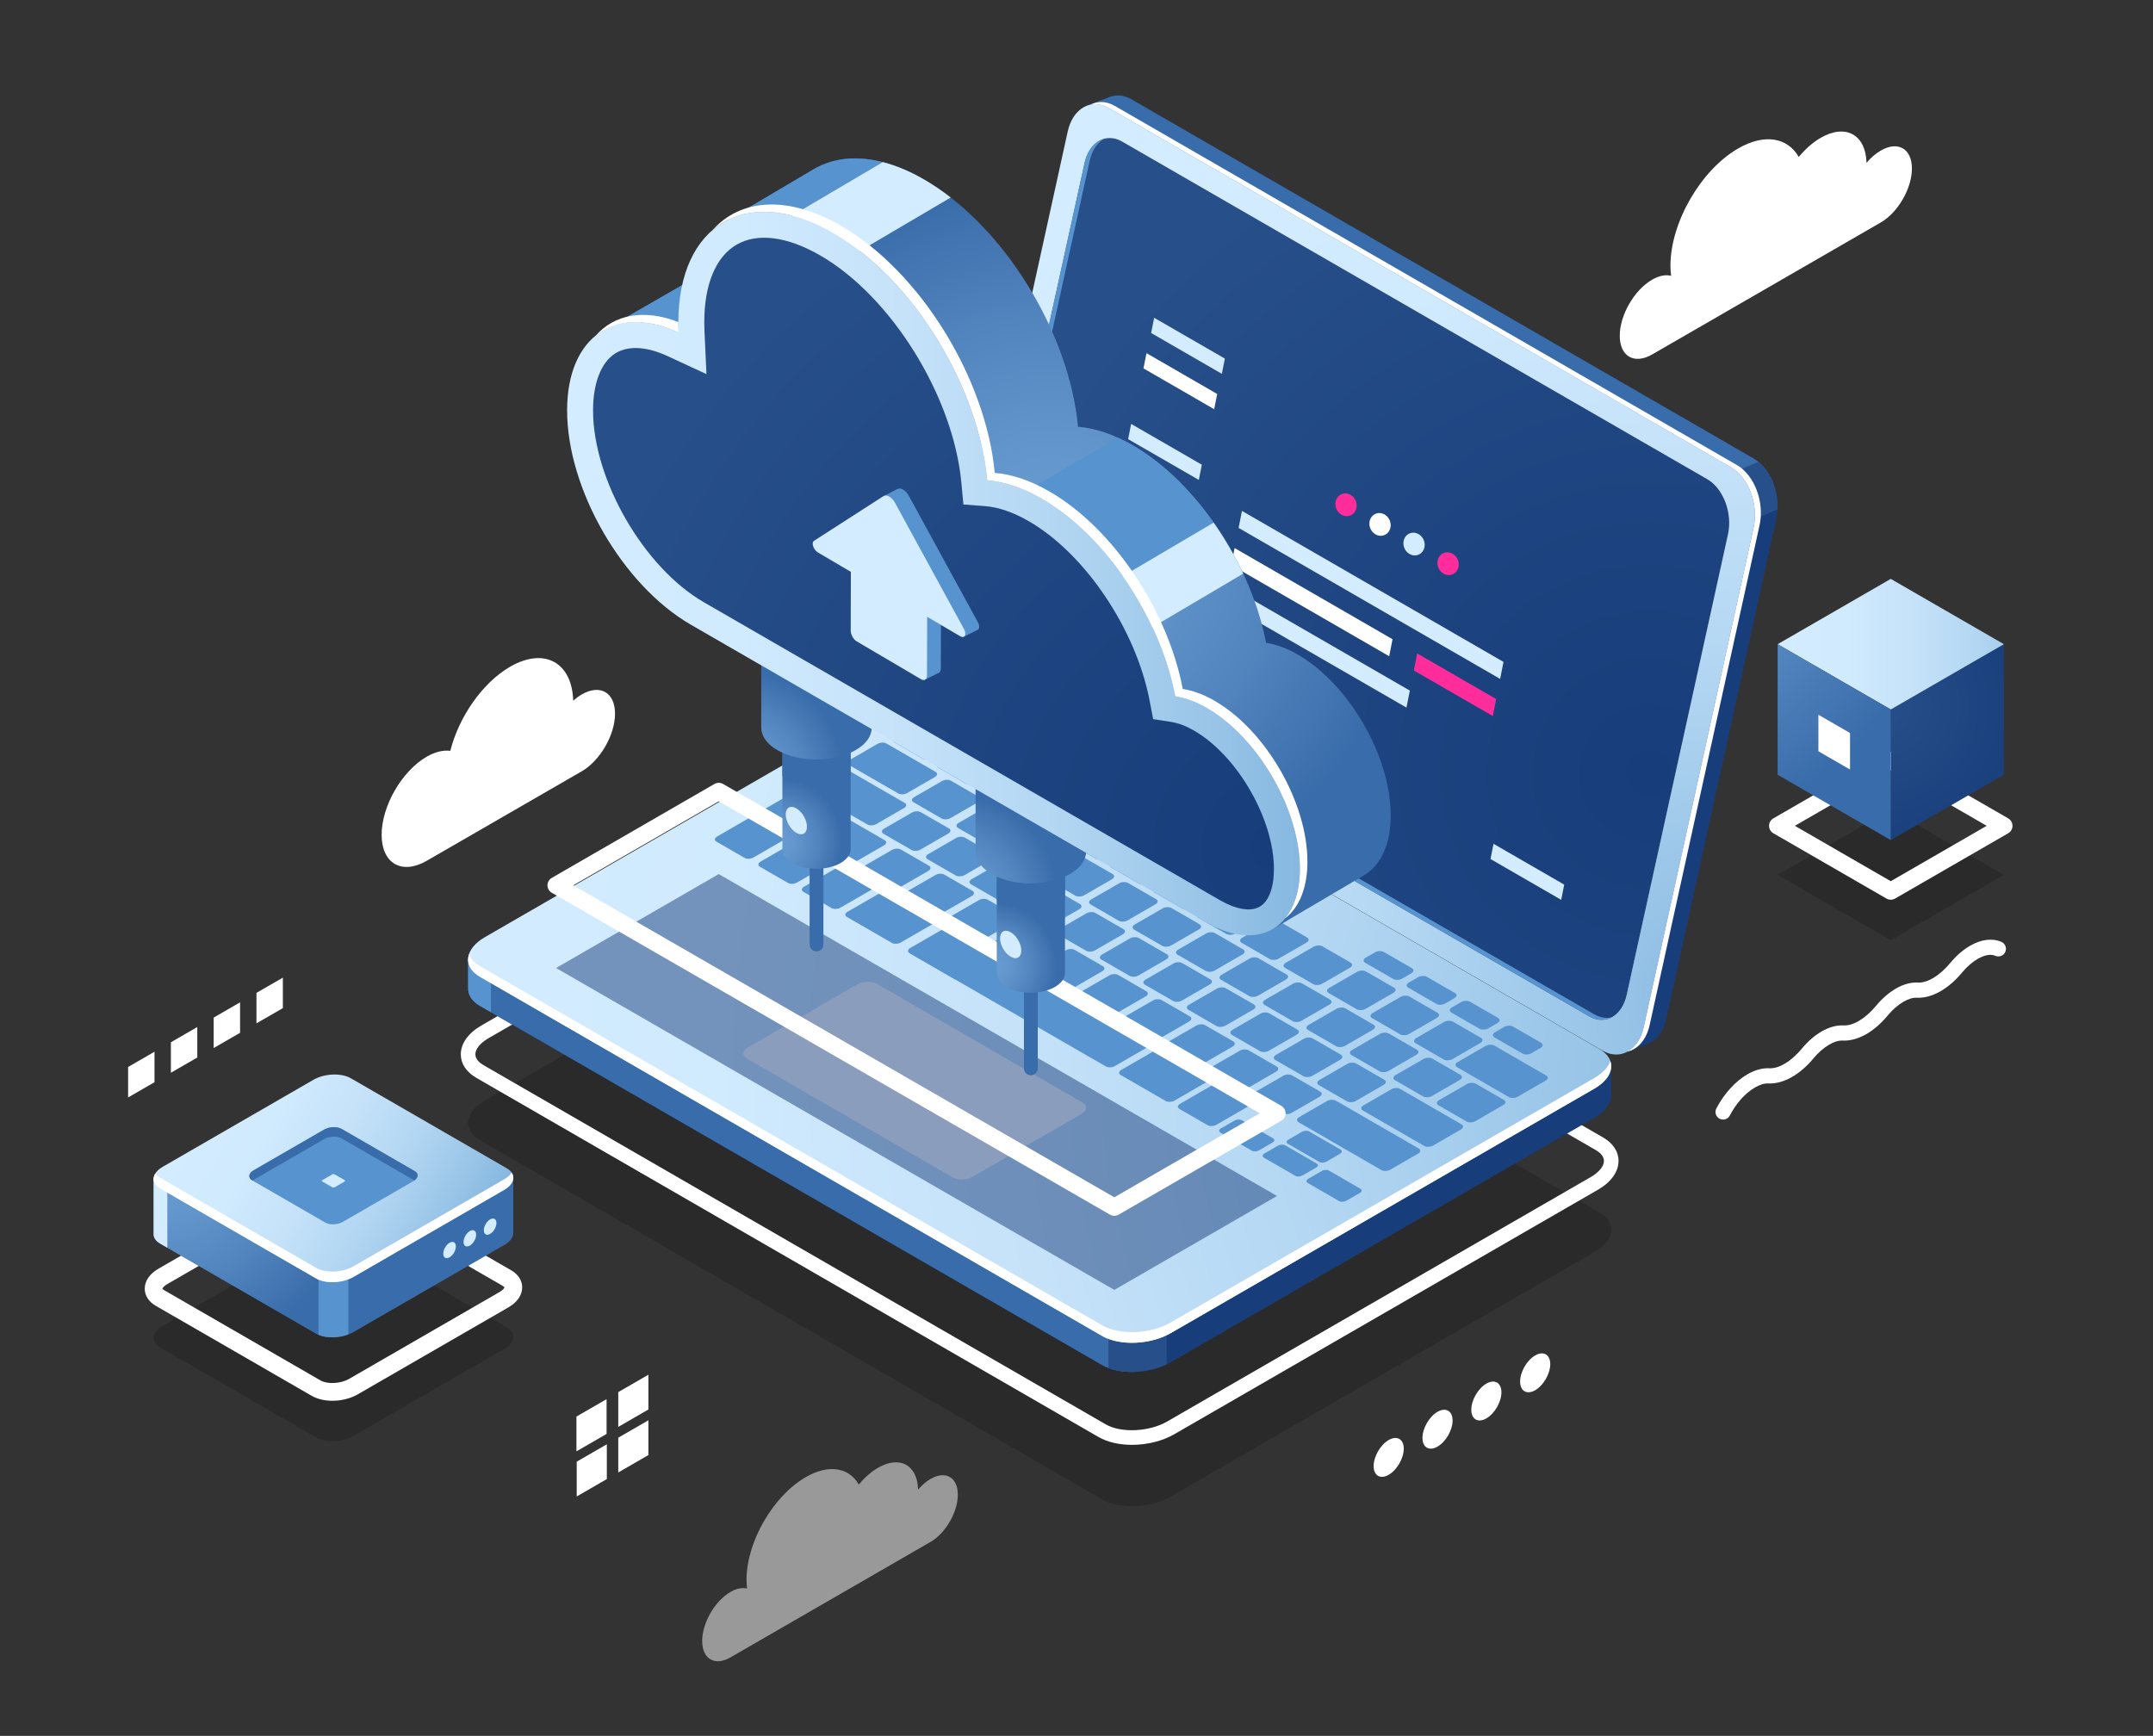 <?xml version="1.0" encoding="utf-8"?>
<!-- Generator: Adobe Illustrator 15.0.0, SVG Export Plug-In . SVG Version: 6.00 Build 0)  -->
<!DOCTYPE svg PUBLIC "-//W3C//DTD SVG 1.1//EN" "http://www.w3.org/Graphics/SVG/1.1/DTD/svg11.dtd">
<svg version="1.1" id="Ñëîé_1" xmlns="http://www.w3.org/2000/svg" xmlns:xlink="http://www.w3.org/1999/xlink" x="0px" y="0px"
	 width="429.956px" height="346.696px" viewBox="0 0 429.956 346.696" enable-background="new 0 0 429.956 346.696"
	 xml:space="preserve">
<rect x="0" y="0" width="429.956" height="346.696" fill="#333333" stroke="none"/>
<g>
	<path fill="#FFFFFF" d="M280.332,289.337c0,1.918-1.346,4.251-3.008,5.21c-1.661,0.959-3.008,0.182-3.008-1.736
		c0-1.919,1.347-4.252,3.008-5.211C278.986,286.641,280.332,287.418,280.332,289.337z"/>
	<path fill="#FFFFFF" d="M290.084,283.707c0,1.918-1.348,4.251-3.009,5.21s-3.009,0.182-3.009-1.736
		c0-1.919,1.348-4.252,3.009-5.211S290.084,281.788,290.084,283.707z"/>
	<path fill="#FFFFFF" d="M299.835,278.077c0,1.918-1.347,4.251-3.009,5.21c-1.661,0.96-3.008,0.182-3.008-1.736
		c0-1.919,1.347-4.251,3.008-5.211C298.488,275.381,299.835,276.158,299.835,278.077z"/>
	<path fill="#FFFFFF" d="M309.586,272.447c0,1.918-1.347,4.251-3.008,5.21c-1.662,0.959-3.009,0.182-3.009-1.736
		c0-1.919,1.347-4.252,3.009-5.211C308.239,269.751,309.586,270.528,309.586,272.447z"/>
</g>
<g>
	<polygon fill="#FFFFFF" points="30.855,216.14 25.583,219.183 25.583,213.096 30.855,210.053 	"/>
	<polygon fill="#FFFFFF" points="39.399,211.206 34.127,214.25 34.127,208.163 39.399,205.119 	"/>
	<polygon fill="#FFFFFF" points="47.943,206.273 42.671,209.317 42.671,203.23 47.943,200.187 	"/>
	<polygon fill="#FFFFFF" points="56.487,201.341 51.215,204.385 51.215,198.298 56.487,195.254 	"/>
</g>
<g>
	<polygon fill="#FFFFFF" points="121.134,286.388 115.117,289.861 115.117,282.914 121.134,279.44 	"/>
	<polygon fill="#FFFFFF" points="129.484,281.507 123.468,284.98 123.468,278.033 129.484,274.56 	"/>
	<polygon fill="#FFFFFF" points="121.186,295.401 115.169,298.875 115.169,291.928 121.186,288.454 	"/>
	<polygon fill="#FFFFFF" points="129.484,290.609 123.468,294.083 123.468,287.136 129.484,283.662 	"/>
</g>
<path opacity="0.5" fill="#FFFFFF" d="M185.835,295.377c-0.9,0.52-1.747,1.266-2.495,2.145c-0.117-4.92-3.647-6.886-7.994-4.376
	c-1.394,0.805-2.702,1.973-3.843,3.354c-1.936-3.383-5.945-4.168-10.592-1.486c-6.534,3.772-11.831,12.947-11.831,20.492
	c0,0.622,0.049,1.203,0.119,1.764c-0.932-0.242-2.074-0.047-3.313,0.668c-3.127,1.805-5.661,6.195-5.661,9.805
	s2.534,5.073,5.661,3.268l39.948-23.064c3.006-1.734,5.442-5.955,5.442-9.426S188.841,293.642,185.835,295.377z"/>
<g>
	<g>
		<polygon opacity="0.2" fill="#070707" points="377.589,187.77 354.998,174.727 377.588,161.685 400.179,174.728 		"/>
		<path fill="#FFFFFF" d="M377.589,179.693c-0.297,0-0.593-0.077-0.858-0.23L354.14,166.42c-0.532-0.307-0.859-0.874-0.859-1.487
			s0.328-1.181,0.859-1.487l22.59-13.042c0.531-0.307,1.186-0.307,1.717,0l22.591,13.042c0.531,0.307,0.859,0.874,0.859,1.487
			s-0.327,1.181-0.859,1.487l-22.59,13.043C378.182,179.616,377.886,179.693,377.589,179.693z M358.433,164.933l19.156,11.06
			l19.155-11.06l-19.156-11.059L358.433,164.933z"/>
		<radialGradient id="SVGID_1_" cx="375.451" cy="140.875" r="33.669" gradientUnits="userSpaceOnUse">
			<stop  offset="0" style="stop-color:#274F89"/>
			<stop  offset="1" style="stop-color:#173D7A"/>
		</radialGradient>
		<polygon fill="url(#SVGID_1_)" points="400.179,154.742 377.589,167.784 377.589,141.7 400.179,128.658 		"/>
		<linearGradient id="SVGID_2_" gradientUnits="userSpaceOnUse" x1="354.999" y1="128.658" x2="414.576" y2="128.658">
			<stop  offset="0" style="stop-color:#D4ECFF"/>
			<stop  offset="0.238" style="stop-color:#D0EAFE"/>
			<stop  offset="0.46" style="stop-color:#C5E2F9"/>
			<stop  offset="0.674" style="stop-color:#B2D6F2"/>
			<stop  offset="0.884" style="stop-color:#98C4E7"/>
			<stop  offset="1" style="stop-color:#86B8E0"/>
		</linearGradient>
		<polygon fill="url(#SVGID_2_)" points="377.589,141.7 354.999,128.658 377.588,115.616 400.178,128.658 		"/>
		<radialGradient id="SVGID_3_" cx="327.046" cy="106.034" r="60.86" gradientUnits="userSpaceOnUse">
			<stop  offset="0" style="stop-color:#699DD1"/>
			<stop  offset="0.266" style="stop-color:#6396CC"/>
			<stop  offset="0.641" style="stop-color:#5184BD"/>
			<stop  offset="1" style="stop-color:#396CAA"/>
		</radialGradient>
		<polygon fill="url(#SVGID_3_)" points="377.589,167.784 354.999,154.742 354.999,128.658 377.589,141.7 		"/>
	</g>
	<polygon fill="#FFFFFF" points="369.453,153.692 363.135,150.045 363.135,142.75 369.453,146.397 	"/>
</g>
<g>
	<path opacity="0.2" fill="#070707" d="M63.13,287.087l-31.165-17.993c-1.913-1.104-1.673-3.033,0.536-4.309l30.092-17.373
		c2.209-1.275,5.55-1.414,7.462-0.31l31.165,17.993c1.913,1.104,1.673,3.033-0.536,4.308l-30.092,17.374
		C68.383,288.053,65.042,288.19,63.13,287.087z"/>
	<path fill="#FFFFFF" d="M66.388,279.764c-1.522,0-2.992-0.327-4.143-0.99L31.08,260.78c-1.383-0.799-2.176-2.04-2.176-3.404
		c0-1.527,0.988-2.975,2.711-3.97l30.093-17.374c2.784-1.607,6.755-1.738,9.232-0.31l31.164,17.993
		c1.383,0.798,2.177,2.039,2.177,3.403c0,1.529-0.989,2.976-2.713,3.971l-30.092,17.374
		C69.984,279.326,68.15,279.764,66.388,279.764z M64.015,275.707c1.376,0.795,4.035,0.648,5.691-0.309l30.093-17.375
		c0.756-0.437,0.938-0.831,0.942-0.905c-0.011-0.021-0.112-0.166-0.406-0.336l-31.164-17.993c-1.375-0.794-4.034-0.649-5.693,0.31
		l-30.092,17.373c-0.756,0.437-0.938,0.831-0.941,0.905c0.01,0.022,0.111,0.168,0.406,0.338L64.015,275.707z"/>
	<path fill="#396CAA" d="M102.501,246.094L102.501,246.094v-10.753l-24.111-0.014l-8.334-4.812c-1.913-1.104-5.253-0.966-7.462,0.31
		l-7.775,4.489l-24.134-0.014v11.06c-0.054,0.747,0.362,1.468,1.282,1.999l31.165,17.993c1.913,1.104,5.253,0.965,7.462-0.31
		l30.092-17.374C101.958,247.934,102.572,246.98,102.501,246.094z"/>
	<radialGradient id="SVGID_4_" cx="32.658" cy="232.173" r="39.391" gradientUnits="userSpaceOnUse">
		<stop  offset="0" style="stop-color:#699DD1"/>
		<stop  offset="0.266" style="stop-color:#6396CC"/>
		<stop  offset="0.641" style="stop-color:#5184BD"/>
		<stop  offset="1" style="stop-color:#396CAA"/>
	</radialGradient>
	<path fill="url(#SVGID_4_)" d="M66.593,229.776c-1.399,0.033-2.853,0.387-4,1.049l-7.775,4.489l-24.134-0.014v11.06
		c-0.054,0.747,0.362,1.468,1.282,1.999l31.165,17.993c0.919,0.53,2.168,0.771,3.463,0.739V229.776z"/>
	<path fill="#D4ECFF" d="M33.415,235.303l-2.731-0.002v11.06c-0.054,0.747,0.362,1.468,1.282,1.999l1.45,0.837V235.303z"/>
	<path fill="#5793CE" d="M63.61,266.587c1.649,0.707,4.036,0.668,5.965-0.068v-12.557H63.61V266.587z"/>
	<linearGradient id="SVGID_5_" gradientUnits="userSpaceOnUse" x1="40.094" y1="219.543" x2="101.796" y2="256.329">
		<stop  offset="0" style="stop-color:#D4ECFF"/>
		<stop  offset="0.201" style="stop-color:#D0EAFE"/>
		<stop  offset="0.387" style="stop-color:#C5E2F9"/>
		<stop  offset="0.568" style="stop-color:#B2D6F2"/>
		<stop  offset="0.744" style="stop-color:#98C4E7"/>
		<stop  offset="0.842" style="stop-color:#86B8E0"/>
	</linearGradient>
	<path fill="url(#SVGID_5_)" d="M63.13,255.333L31.965,237.34c-1.913-1.104-1.673-3.033,0.536-4.308l30.092-17.374
		c2.209-1.275,5.55-1.413,7.462-0.31l31.165,17.993c1.913,1.104,1.673,3.033-0.536,4.309l-30.092,17.373
		C68.383,256.299,65.042,256.438,63.13,255.333z"/>
	<path fill="#FFFFFF" d="M100.684,235.534l-30.092,17.373c-2.208,1.275-5.549,1.414-7.462,0.31l-31.165-17.993
		c-0.426-0.246-0.74-0.534-0.955-0.847c-0.657,1.058-0.359,2.205,0.955,2.963l31.165,17.993c1.913,1.104,5.253,0.966,7.462-0.31
		l30.092-17.373c1.716-0.991,2.238-2.375,1.49-3.462C101.874,234.671,101.376,235.135,100.684,235.534z"/>
	<g>
		<path fill="#D4ECFF" d="M91.038,248.932c0,0.803-0.563,1.779-1.259,2.181c-0.695,0.401-1.259,0.076-1.259-0.727
			s0.564-1.779,1.259-2.181C90.475,247.804,91.038,248.129,91.038,248.932z"/>
		<path fill="#D4ECFF" d="M95.088,246.594c0,0.803-0.563,1.778-1.258,2.18s-1.259,0.076-1.259-0.727s0.563-1.778,1.259-2.18
			S95.088,245.791,95.088,246.594z"/>
		<path fill="#D4ECFF" d="M99.138,244.255c0,0.803-0.563,1.779-1.259,2.181s-1.259,0.076-1.259-0.727s0.563-1.779,1.259-2.181
			S99.138,243.452,99.138,244.255z"/>
	</g>
	<g>
		<path fill="#5793CE" d="M64.973,244.178l-14.583-8.42c-0.895-0.517-0.783-1.419,0.25-2.016l14.082-8.13
			c1.034-0.597,2.597-0.662,3.492-0.145l14.583,8.419c0.895,0.517,0.783,1.42-0.251,2.017l-14.081,8.13
			C67.431,244.63,65.868,244.694,64.973,244.178z"/>
		<path fill="#D4ECFF" d="M66.369,237.128l-2.018-1.165c-0.124-0.071-0.108-0.196,0.035-0.278l1.948-1.125
			c0.143-0.083,0.359-0.092,0.483-0.021l2.018,1.165c0.124,0.071,0.108,0.196-0.035,0.279l-1.948,1.125
			C66.709,237.19,66.492,237.199,66.369,237.128z"/>
		<path fill="#396CAA" d="M50.389,235.758l0.042,0.024c0.067-0.049,0.131-0.1,0.209-0.145l14.082-8.13
			c1.034-0.597,2.597-0.661,3.492-0.145l14.542,8.396c0.824-0.59,0.868-1.395,0.041-1.872l-14.583-8.419
			c-0.895-0.518-2.458-0.452-3.492,0.145l-14.082,8.13C49.606,234.339,49.494,235.241,50.389,235.758z"/>
	</g>
</g>
<path fill="#FFFFFF" d="M116.176,138.695c-0.591,0.341-1.16,0.767-1.705,1.249c-0.236-7.672-5.777-10.723-12.597-6.786
	c-5.554,3.207-10.259,10.072-11.946,16.801c-1.372-0.185-2.982,0.172-4.712,1.171c-4.972,2.87-9.002,9.851-9.002,15.591
	s4.03,8.067,9.002,5.197l30.96-17.875c3.67-2.119,6.646-7.273,6.646-11.511S119.846,136.576,116.176,138.695z"/>
<path fill="#FFFFFF" d="M375.594,30.069c-1.029,0.594-1.997,1.446-2.852,2.451c-0.135-5.623-4.169-7.869-9.137-5
	c-1.592,0.919-3.088,2.254-4.392,3.832c-2.212-3.866-6.794-4.763-12.104-1.698c-7.467,4.312-13.521,14.796-13.521,23.418
	c0,0.712,0.056,1.375,0.136,2.016c-1.064-0.276-2.37-0.053-3.785,0.764c-3.574,2.063-6.471,7.079-6.471,11.205
	c0,4.125,2.896,5.797,6.471,3.734l45.654-26.358c3.435-1.983,6.219-6.807,6.219-10.772
	C381.813,29.694,379.028,28.086,375.594,30.069z"/>
<g>
	<path fill="#FFFFFF" d="M344.102,223.601c-0.237,0-0.478-0.056-0.702-0.173c-0.742-0.389-1.029-1.305-0.642-2.048
		c1.542-2.949,3.801-5.434,6.198-6.816c1.506-0.87,2.982-1.274,4.367-1.208c0.061,0.004,0.122,0.005,0.185,0.005
		c1.921,0,4.271-1.457,6.33-3.938c1.209-1.457,2.535-2.606,3.941-3.419c1.511-0.87,2.979-1.271,4.368-1.208
		c1.92,0.124,4.389-1.372,6.516-3.933c1.19-1.435,2.554-2.616,3.941-3.418c1.508-0.871,2.964-1.275,4.368-1.208
		c1.908,0.129,4.389-1.372,6.515-3.933c1.209-1.457,2.535-2.606,3.941-3.419c2.227-1.283,4.443-1.559,6.249-0.776
		c0.768,0.335,1.12,1.229,0.786,1.997c-0.336,0.769-1.229,1.116-1.997,0.786c-0.9-0.395-2.15-0.171-3.521,0.621
		c-1.079,0.623-2.16,1.566-3.125,2.729c-2.772,3.343-6.08,5.153-9,5.026c-0.79-0.05-1.72,0.238-2.699,0.805
		c-1.081,0.624-2.161,1.567-3.125,2.728c-2.772,3.341-6.041,5.154-9.001,5.026c-0.784-0.053-1.718,0.238-2.699,0.806
		c-1.079,0.622-2.16,1.565-3.125,2.728c-2.773,3.342-6.085,5.155-9,5.026c-0.8-0.054-1.72,0.238-2.699,0.805
		c-1.912,1.104-3.744,3.143-5.025,5.595C345.176,223.304,344.648,223.601,344.102,223.601z"/>
</g>
<g>
	<path opacity="0.2" fill="#070707" d="M220.094,299.458L95.85,227.727c-3.515-2.029-3.074-5.574,0.985-7.917l84.601-48.828
		c4.059-2.344,10.197-2.598,13.713-0.568l124.243,71.732c3.515,2.029,3.074,5.573-0.984,7.916l-84.601,48.828
		C229.748,301.233,223.609,301.487,220.094,299.458z"/>
	<path fill="#FFFFFF" d="M226.064,288.567c-2.488,0-4.875-0.517-6.698-1.569L95.123,215.266c-2-1.154-3.101-2.823-3.102-4.699
		c0-2.148,1.489-4.24,4.086-5.739l84.601-48.828c4.528-2.615,11.191-2.864,15.168-0.568l124.243,71.732
		c2,1.154,3.102,2.823,3.102,4.7c-0.001,2.148-1.489,4.24-4.086,5.738l-84.601,48.828
		C232.082,287.846,229.003,288.567,226.064,288.567z M220.821,284.477c3.055,1.764,8.667,1.503,12.258-0.568l84.601-48.828
		c1.646-0.95,2.629-2.153,2.629-3.218c0-1.015-0.895-1.744-1.645-2.178l-124.243-71.732c-3.056-1.765-8.668-1.504-12.258,0.568
		l-84.601,48.828c-1.646,0.951-2.629,2.153-2.629,3.218c0,1.015,0.895,1.744,1.645,2.178L220.821,284.477z"/>
	<g>
		<path fill="#173D7A" d="M350.207,91.574L225.963,19.842c-1.442-0.833-2.908-0.962-4.209-0.517l0.007-0.013l-0.226,0.085
			c-0.018,0.007-0.037,0.014-0.055,0.021l-4.49,1.718l4.03,1.973c-0.019,0.075-0.042,0.144-0.058,0.22l-21.953,99.835
			c-1.014,4.61,1.016,9.993,4.529,12.021l121.256,70.008l-0.432,5.138l4.907-1.901c1.648-0.771,2.969-2.515,3.515-4.999
			l21.952-99.835C355.75,98.985,353.723,93.603,350.207,91.574z"/>
		<path fill="#396CAA" d="M350.207,91.574L225.963,19.842c-1.442-0.833-2.908-0.962-4.209-0.517l0.007-0.013l-0.226,0.085
			c-0.018,0.007-0.037,0.014-0.055,0.021l-4.49,1.718l4.03,1.973c-0.019,0.075-0.042,0.144-0.058,0.22l-15.054,68.428l60.79,47.362
			l87.433-42.594C353.309,94.39,351.939,92.574,350.207,91.574z"/>
		<path fill="#274F89" d="M345.523,105.734l9.457-4.027c0.174-3.663-1.343-7.446-3.832-9.47l-14.971,6.297L345.523,105.734z"/>
		<radialGradient id="SVGID_6_" cx="345.221" cy="200" r="201.69" gradientUnits="userSpaceOnUse">
			<stop  offset="0" style="stop-color:#86B8E0"/>
			<stop  offset="0.116" style="stop-color:#98C4E7"/>
			<stop  offset="0.326" style="stop-color:#B2D6F2"/>
			<stop  offset="0.54" style="stop-color:#C5E2F9"/>
			<stop  offset="0.761" style="stop-color:#D0EAFE"/>
			<stop  offset="1" style="stop-color:#D4ECFF"/>
		</radialGradient>
		<path fill="url(#SVGID_6_)" d="M320.047,209.843l-124.244-71.732c-3.515-2.029-5.543-7.412-4.53-12.021l21.953-99.835
			c1.013-4.61,4.683-6.703,8.197-4.673l124.244,71.732c3.515,2.029,5.543,7.412,4.53,12.021l-21.953,99.835
			C327.231,209.78,323.562,211.872,320.047,209.843z"/>
		<path fill="#FFFFFF" d="M346.86,92.876L222.616,21.145c-1.703-0.983-3.437-0.982-4.892-0.213c1.168-0.255,2.441-0.077,3.698,0.649
			l124.244,71.731c3.515,2.029,5.543,7.412,4.53,12.022l-21.953,99.835c-0.521,2.376-1.756,4.066-3.306,4.885
			c2.098-0.458,3.849-2.36,4.499-5.321l21.953-99.835C352.403,100.288,350.375,94.905,346.86,92.876z"/>
		<path fill="#FFFFFF" d="M317.354,202.991l-116.85-67.43c-3.216-1.857-5.072-6.782-4.145-11l20.234-92.013
			c0.926-4.218,4.285-6.133,7.501-4.276l116.85,67.43c3.216,1.856,5.071,6.782,4.146,11l-20.234,92.013
			C323.928,202.934,320.569,204.848,317.354,202.991z"/>
		<radialGradient id="SVGID_7_" cx="329.251" cy="154.417" r="138.79" gradientUnits="userSpaceOnUse">
			<stop  offset="0" style="stop-color:#173D7A"/>
			<stop  offset="1" style="stop-color:#274F89"/>
		</radialGradient>
		<path fill="url(#SVGID_7_)" d="M317.354,202.991l-116.85-67.43c-3.216-1.857-5.072-6.782-4.145-11l20.234-92.013
			c0.926-4.218,4.285-6.133,7.501-4.276l116.85,67.43c3.216,1.856,5.071,6.782,4.146,11l-20.234,92.013
			C323.928,202.934,320.569,204.848,317.354,202.991z"/>
		<path fill="#5793CE" d="M318.372,202.576l-116.85-67.43c-3.216-1.856-5.072-6.782-4.146-11l20.234-92.014
			c0.47-2.135,1.563-3.672,2.944-4.437c-1.852,0.476-3.383,2.213-3.962,4.852l-20.234,92.013c-0.928,4.219,0.929,9.145,4.145,11.001
			l116.85,67.43c1.588,0.917,3.209,0.907,4.557,0.161C320.801,203.438,319.576,203.272,318.372,202.576z"/>
		<path fill="#173D7A" d="M321.762,212.967l-16.982-2.242l-109.631-63.295c-3.516-2.029-9.654-1.775-13.713,0.568l-77.684,44.834
			l-10.27-1.356v5.827l0.01,0.001c-0.067,1.347,0.7,2.643,2.358,3.6l124.244,71.732c3.516,2.029,9.654,1.774,13.713-0.568
			l84.601-48.828c2.283-1.318,3.421-3.017,3.354-4.611l0,0V212.967z"/>
		<path fill="#396CAA" d="M239.389,172.972l-7.788-4.497h-85.633l-42.216,24.357l-10.27-1.356v5.827l0.01,0.001
			c-0.067,1.347,0.7,2.643,2.358,3.6l124.244,71.732c1.857,1.072,4.448,1.501,7.077,1.326L239.389,172.972z"/>
		<path fill="#5793CE" d="M98.04,192.078l-4.558-0.603v5.827l0.01,0.001c-0.067,1.347,0.7,2.643,2.358,3.6l2.19,1.265V192.078z"/>
		<path fill="#274F89" d="M221.346,273.217c3.331,1.264,8.094,0.988,11.65-0.724v-12.996h-11.65V273.217z"/>
		<radialGradient id="SVGID_8_" cx="350.714" cy="215.524" r="273.716" gradientUnits="userSpaceOnUse">
			<stop  offset="0" style="stop-color:#86B8E0"/>
			<stop  offset="0.116" style="stop-color:#98C4E7"/>
			<stop  offset="0.326" style="stop-color:#B2D6F2"/>
			<stop  offset="0.54" style="stop-color:#C5E2F9"/>
			<stop  offset="0.761" style="stop-color:#D0EAFE"/>
			<stop  offset="1" style="stop-color:#D4ECFF"/>
		</radialGradient>
		<path fill="url(#SVGID_8_)" d="M220.094,266.815L95.85,195.083c-3.515-2.028-3.074-5.573,0.985-7.916l84.601-48.829
			c4.059-2.343,10.197-2.597,13.713-0.568l124.243,71.733c3.515,2.028,3.074,5.573-0.984,7.916l-84.601,48.828
			C229.748,268.591,223.609,268.845,220.094,266.815z"/>
		<path fill="#FFFFFF" d="M318.407,215.291l-84.601,48.828c-4.059,2.343-10.197,2.598-13.713,0.568L95.85,192.955
			c-1.152-0.665-1.871-1.494-2.185-2.39c-0.55,1.662,0.151,3.344,2.185,4.519l124.244,71.731c3.516,2.029,9.654,1.775,13.713-0.568
			l84.601-48.828c2.728-1.574,3.813-3.691,3.17-5.526C321.177,213.104,320.117,214.304,318.407,215.291z"/>
		<g>
			<path fill="#5793CE" d="M148.693,171.336l-5.622-3.245c-0.451-0.262-0.395-0.717,0.126-1.018l6.636-3.831
				c0.521-0.301,1.31-0.333,1.761-0.073l5.622,3.245c0.451,0.261,0.395,0.716-0.127,1.017l-6.635,3.831
				C149.933,171.563,149.145,171.597,148.693,171.336z"/>
			<path fill="#5793CE" d="M157.374,176.348l-5.621-3.245c-0.452-0.261-0.396-0.716,0.126-1.017l6.636-3.831
				c0.521-0.301,1.31-0.334,1.761-0.073l5.621,3.246c0.452,0.261,0.396,0.716-0.126,1.017l-6.636,3.831
				C158.614,176.576,157.826,176.608,157.374,176.348z"/>
			<path fill="#5793CE" d="M166.056,181.36l-5.622-3.246c-0.451-0.261-0.395-0.716,0.127-1.017l6.635-3.831
				c0.521-0.301,1.311-0.333,1.762-0.072l5.621,3.245c0.451,0.261,0.395,0.716-0.126,1.017l-6.636,3.831
				C167.295,181.588,166.507,181.621,166.056,181.36z"/>
			<path fill="#5793CE" d="M178.063,177.221l-5.621-3.245c-0.452-0.261-0.396-0.716,0.126-1.017l5.569-3.216
				c0.521-0.301,1.311-0.334,1.762-0.073l5.621,3.245c0.451,0.261,0.395,0.716-0.126,1.017l-5.57,3.216
				C179.302,177.449,178.514,177.481,178.063,177.221z"/>
			<path fill="#5793CE" d="M186.744,182.233l-5.622-3.246c-0.451-0.261-0.395-0.716,0.126-1.017l5.57-3.216
				c0.521-0.301,1.31-0.334,1.762-0.073l5.621,3.246c0.451,0.261,0.395,0.716-0.127,1.017l-5.569,3.216
				C187.983,182.461,187.195,182.494,186.744,182.233z"/>
			<path fill="#5793CE" d="M195.425,187.245L189.804,184c-0.452-0.261-0.395-0.716,0.126-1.017l5.57-3.217
				c0.521-0.301,1.31-0.333,1.761-0.072l5.622,3.245c0.451,0.261,0.395,0.716-0.127,1.017l-5.57,3.217
				C196.665,187.474,195.877,187.506,195.425,187.245z"/>
			<path fill="#5793CE" d="M204.106,192.258l-5.622-3.246c-0.451-0.261-0.395-0.716,0.127-1.017l5.57-3.216
				c0.521-0.301,1.31-0.333,1.761-0.073l5.621,3.246c0.452,0.261,0.396,0.716-0.126,1.017l-5.57,3.216
				C205.346,192.485,204.558,192.519,204.106,192.258z"/>
			<path fill="#5793CE" d="M212.788,197.27l-5.622-3.245c-0.451-0.261-0.395-0.716,0.127-1.018l5.569-3.215
				c0.521-0.302,1.31-0.334,1.761-0.073l5.622,3.245c0.451,0.261,0.395,0.716-0.126,1.017l-5.57,3.216
				C214.027,197.497,213.239,197.53,212.788,197.27z"/>
			<path fill="#5793CE" d="M221.469,202.282l-5.621-3.246c-0.451-0.261-0.395-0.716,0.127-1.017l5.569-3.216
				c0.521-0.301,1.31-0.334,1.761-0.073l5.622,3.246c0.451,0.261,0.395,0.716-0.127,1.017l-5.569,3.216
				C222.709,202.51,221.92,202.542,221.469,202.282z"/>
			<path fill="#5793CE" d="M230.15,207.294l-5.621-3.245c-0.452-0.261-0.396-0.716,0.126-1.017l5.57-3.217
				c0.521-0.301,1.31-0.333,1.761-0.072l5.621,3.245c0.451,0.261,0.396,0.716-0.126,1.017l-5.57,3.216
				C231.391,207.522,230.602,207.555,230.15,207.294z"/>
			<path fill="#5793CE" d="M238.832,212.306l-5.622-3.245c-0.451-0.261-0.395-0.716,0.127-1.017l5.569-3.216
				c0.521-0.301,1.311-0.334,1.762-0.073l5.621,3.246c0.451,0.261,0.395,0.716-0.126,1.017l-5.57,3.216
				C240.071,212.534,239.283,212.566,238.832,212.306z"/>
			<path fill="#5793CE" d="M247.514,217.318l-5.622-3.245c-0.451-0.261-0.395-0.717,0.126-1.018l5.57-3.215
				c0.521-0.302,1.31-0.334,1.761-0.073l5.622,3.245c0.451,0.261,0.395,0.716-0.127,1.017l-5.569,3.216
				C248.753,217.546,247.965,217.579,247.514,217.318z"/>
			<path fill="#5793CE" d="M256.194,222.331l-5.621-3.246c-0.452-0.261-0.396-0.716,0.126-1.017l5.57-3.216
				c0.521-0.301,1.31-0.334,1.761-0.073l5.622,3.246c0.451,0.261,0.395,0.716-0.127,1.017l-5.57,3.216
				C257.434,222.559,256.646,222.591,256.194,222.331z"/>
			<path fill="#5793CE" d="M190.854,174.848l-5.621-3.245c-0.451-0.261-0.395-0.716,0.126-1.017l5.57-3.216
				c0.521-0.301,1.31-0.334,1.761-0.073l5.621,3.245c0.452,0.261,0.396,0.717-0.126,1.018l-5.569,3.215
				C192.094,175.076,191.305,175.108,190.854,174.848z"/>
			<path fill="#5793CE" d="M182.043,169.761l-5.621-3.245c-0.452-0.261-0.396-0.716,0.126-1.017l5.57-3.216
				c0.521-0.301,1.31-0.333,1.761-0.073l5.621,3.246c0.451,0.26,0.395,0.716-0.126,1.017l-5.57,3.216
				C183.283,169.989,182.494,170.021,182.043,169.761z"/>
			<path fill="#5793CE" d="M173.218,164.666l-12.107-6.99c-0.452-0.261-0.396-0.716,0.126-1.017l5.57-3.216
				c0.521-0.301,1.31-0.333,1.761-0.073l12.107,6.99c0.451,0.26,0.396,0.716-0.126,1.017l-5.57,3.216
				C174.457,164.894,173.669,164.926,173.218,164.666z"/>
			<path fill="#5793CE" d="M179.387,158.469l-9.826-5.673c-0.451-0.26-0.395-0.716,0.127-1.017l5.57-3.216
				c0.521-0.301,1.309-0.333,1.761-0.073l9.825,5.672c0.451,0.261,0.395,0.716-0.127,1.017l-5.569,3.216
				C180.626,158.697,179.838,158.729,179.387,158.469z"/>
			<path fill="#5793CE" d="M199.535,179.86l-5.621-3.246c-0.452-0.261-0.396-0.716,0.126-1.017l5.57-3.216
				c0.521-0.301,1.31-0.333,1.761-0.072l5.621,3.245c0.451,0.261,0.395,0.716-0.126,1.017l-5.57,3.216
				C200.775,180.088,199.986,180.121,199.535,179.86z"/>
			<path fill="#5793CE" d="M208.217,184.872l-5.622-3.245c-0.451-0.261-0.395-0.716,0.126-1.017l5.57-3.216
				c0.521-0.301,1.31-0.334,1.762-0.073l5.621,3.246c0.451,0.26,0.395,0.715-0.127,1.016l-5.569,3.217
				C209.456,185.101,208.668,185.133,208.217,184.872z"/>
			<path fill="#5793CE" d="M216.897,189.885l-5.621-3.246c-0.451-0.261-0.395-0.716,0.126-1.017l5.57-3.216
				c0.521-0.301,1.31-0.333,1.762-0.073l5.621,3.246c0.451,0.261,0.395,0.716-0.127,1.017l-5.569,3.216
				C218.138,190.112,217.35,190.146,216.897,189.885z"/>
			<path fill="#5793CE" d="M225.579,194.896l-5.622-3.245c-0.451-0.261-0.395-0.716,0.127-1.017l5.57-3.216
				c0.521-0.301,1.31-0.334,1.761-0.073l5.622,3.245c0.451,0.261,0.395,0.716-0.127,1.017l-5.57,3.216
				C226.818,195.125,226.03,195.157,225.579,194.896z"/>
			<path fill="#5793CE" d="M234.261,199.909l-5.622-3.246c-0.451-0.261-0.395-0.716,0.127-1.017l5.57-3.216
				c0.521-0.301,1.309-0.334,1.761-0.073l5.621,3.246c0.451,0.261,0.396,0.716-0.126,1.017l-5.57,3.216
				C235.5,200.137,234.712,200.169,234.261,199.909z"/>
			<path fill="#5793CE" d="M242.941,204.921l-5.621-3.245c-0.451-0.261-0.395-0.716,0.127-1.017l5.569-3.216
				c0.521-0.302,1.31-0.334,1.761-0.073l5.622,3.245c0.451,0.261,0.395,0.716-0.127,1.017l-5.569,3.216
				C244.182,205.149,243.394,205.182,242.941,204.921z"/>
			<path fill="#5793CE" d="M251.623,209.934l-5.621-3.246c-0.451-0.261-0.395-0.716,0.126-1.017l5.57-3.216
				c0.521-0.301,1.31-0.333,1.761-0.073l5.621,3.246c0.452,0.261,0.396,0.716-0.126,1.017l-5.569,3.216
				C252.863,210.161,252.074,210.194,251.623,209.934z"/>
			<path fill="#5793CE" d="M260.305,214.945l-5.621-3.245c-0.451-0.261-0.396-0.716,0.126-1.018l5.569-3.215
				c0.521-0.302,1.311-0.334,1.762-0.073l5.621,3.245c0.451,0.261,0.395,0.716-0.126,1.017l-5.57,3.216
				C261.544,215.173,260.756,215.206,260.305,214.945z"/>
			<path fill="#5793CE" d="M268.986,219.958l-5.622-3.246c-0.451-0.261-0.395-0.716,0.126-1.017l5.57-3.216
				c0.521-0.301,1.31-0.334,1.762-0.073l5.621,3.246c0.451,0.261,0.395,0.716-0.127,1.017l-5.569,3.216
				C270.226,220.186,269.438,220.218,268.986,219.958z"/>
			<path fill="#5793CE" d="M284.42,228.868l-12.266-7.082c-0.452-0.26-0.396-0.715,0.126-1.017l5.569-3.216
				c0.521-0.301,1.311-0.333,1.762-0.072l12.266,7.081c0.451,0.261,0.395,0.716-0.127,1.017l-5.569,3.216
				C285.659,229.096,284.871,229.129,284.42,228.868z"/>
			<path fill="#5793CE" d="M301.32,219.11l-10.352-5.978c-0.452-0.261-0.396-0.716,0.126-1.017l5.569-3.216
				c0.521-0.301,1.311-0.334,1.762-0.073l10.353,5.978c0.452,0.261,0.395,0.716-0.126,1.017l-5.57,3.216
				C302.561,219.338,301.772,219.37,301.32,219.11z"/>
			<path fill="#5793CE" d="M214.738,178.88l-5.622-3.246c-0.451-0.261-0.395-0.716,0.127-1.017l5.569-3.216
				c0.521-0.301,1.311-0.334,1.762-0.073l5.621,3.246c0.451,0.261,0.395,0.716-0.126,1.017l-5.57,3.216
				C215.978,179.107,215.189,179.14,214.738,178.88z"/>
			<path fill="#5793CE" d="M205.841,173.743l-5.622-3.246c-0.451-0.261-0.395-0.716,0.127-1.017l5.57-3.216
				c0.521-0.301,1.309-0.334,1.761-0.073l5.621,3.245c0.452,0.261,0.396,0.717-0.126,1.018l-5.57,3.216
				C207.08,173.971,206.292,174.003,205.841,173.743z"/>
			<path fill="#5793CE" d="M196.943,168.605l-5.621-3.245c-0.451-0.261-0.396-0.716,0.126-1.017l5.57-3.215
				c0.521-0.301,1.31-0.334,1.761-0.073l5.621,3.246c0.452,0.26,0.396,0.716-0.126,1.017l-5.57,3.215
				C198.184,168.834,197.395,168.866,196.943,168.605z"/>
			<path fill="#5793CE" d="M188.046,163.469l-5.621-3.246c-0.452-0.26-0.396-0.715,0.126-1.017l5.57-3.216
				c0.521-0.301,1.31-0.333,1.761-0.073l5.622,3.245c0.451,0.261,0.395,0.716-0.127,1.017l-5.57,3.216
				C189.286,163.697,188.498,163.729,188.046,163.469z"/>
			<path fill="#5793CE" d="M223.42,183.892l-5.622-3.246c-0.451-0.26-0.395-0.715,0.126-1.016l5.57-3.217
				c0.521-0.301,1.31-0.333,1.761-0.072l5.622,3.245c0.451,0.261,0.395,0.716-0.127,1.017l-5.569,3.216
				C224.659,184.119,223.871,184.152,223.42,183.892z"/>
			<path fill="#5793CE" d="M232.101,188.903l-5.621-3.245c-0.452-0.261-0.396-0.716,0.126-1.017l5.57-3.216
				c0.521-0.301,1.31-0.334,1.761-0.073l5.622,3.246c0.451,0.26,0.395,0.716-0.127,1.017l-5.57,3.216
				C233.341,189.132,232.552,189.164,232.101,188.903z"/>
			<path fill="#5793CE" d="M240.782,193.916l-5.622-3.245c-0.451-0.261-0.395-0.717,0.127-1.018l5.57-3.216
				c0.521-0.301,1.309-0.333,1.761-0.072l5.621,3.245c0.452,0.261,0.396,0.716-0.126,1.017l-5.57,3.216
				C242.021,194.144,241.233,194.177,240.782,193.916z"/>
			<path fill="#5793CE" d="M249.463,198.928l-5.621-3.245c-0.451-0.261-0.395-0.716,0.127-1.017l5.569-3.216
				c0.521-0.301,1.31-0.334,1.761-0.073l5.622,3.246c0.451,0.26,0.395,0.716-0.126,1.017l-5.57,3.216
				C250.703,199.156,249.915,199.188,249.463,198.928z"/>
			<path fill="#5793CE" d="M258.145,203.94l-5.621-3.246c-0.451-0.26-0.395-0.715,0.127-1.017l5.569-3.216
				c0.521-0.301,1.31-0.333,1.761-0.072l5.622,3.245c0.451,0.261,0.395,0.716-0.127,1.017l-5.569,3.216
				C259.385,204.168,258.596,204.201,258.145,203.94z"/>
			<path fill="#5793CE" d="M266.826,208.952l-5.621-3.245c-0.452-0.261-0.396-0.716,0.126-1.017l5.569-3.216
				c0.521-0.301,1.311-0.334,1.762-0.073l5.621,3.246c0.451,0.26,0.395,0.715-0.126,1.017l-5.57,3.216
				C268.066,209.181,267.277,209.213,266.826,208.952z"/>
			<path fill="#5793CE" d="M275.508,213.965l-5.622-3.246c-0.451-0.261-0.395-0.716,0.127-1.017l5.569-3.216
				c0.521-0.301,1.311-0.333,1.762-0.072l5.621,3.245c0.451,0.261,0.395,0.716-0.127,1.017l-5.569,3.216
				C276.747,214.192,275.959,214.226,275.508,213.965z"/>
			<path fill="#5793CE" d="M284.188,218.977l-5.621-3.245c-0.451-0.261-0.395-0.716,0.126-1.017l5.57-3.216
				c0.521-0.301,1.31-0.334,1.762-0.073l5.621,3.245c0.451,0.261,0.395,0.716-0.127,1.018l-5.57,3.216
				C285.429,219.205,284.641,219.237,284.188,218.977z"/>
			<path fill="#5793CE" d="M292.87,223.989l-5.622-3.246c-0.451-0.26-0.395-0.716,0.127-1.017l5.57-3.216
				c0.521-0.301,1.31-0.333,1.761-0.072l5.622,3.245c0.451,0.261,0.395,0.716-0.127,1.017l-5.57,3.216
				C294.109,224.217,293.321,224.25,292.87,223.989z"/>
			<path fill="#5793CE" d="M210.167,166.482l-5.622-3.246c-0.451-0.26-0.395-0.716,0.127-1.017l5.57-3.216
				c0.521-0.301,1.309-0.333,1.761-0.073l5.621,3.246c0.451,0.261,0.395,0.716-0.126,1.017l-5.57,3.216
				C211.406,166.71,210.618,166.743,210.167,166.482z"/>
			<path fill="#5793CE" d="M201.528,161.495l-5.621-3.246c-0.451-0.261-0.396-0.716,0.126-1.017l5.57-3.216
				c0.521-0.301,1.31-0.333,1.761-0.073l5.622,3.246c0.451,0.261,0.395,0.716-0.127,1.017l-5.57,3.216
				C202.769,161.723,201.98,161.755,201.528,161.495z"/>
			<path fill="#5793CE" d="M192.891,156.508l-5.622-3.246c-0.451-0.261-0.395-0.716,0.127-1.017l5.569-3.216
				c0.521-0.301,1.311-0.333,1.762-0.073l5.621,3.246c0.451,0.261,0.395,0.716-0.126,1.017l-5.57,3.216
				C194.13,156.735,193.342,156.769,192.891,156.508z"/>
			<path fill="#5793CE" d="M184.252,151.521l-5.621-3.246c-0.451-0.261-0.395-0.716,0.126-1.017l5.57-3.216
				c0.521-0.301,1.31-0.333,1.761-0.073l5.622,3.246c0.451,0.261,0.395,0.716-0.127,1.017l-5.569,3.216
				C185.492,151.748,184.703,151.781,184.252,151.521z"/>
			<path fill="#5793CE" d="M193.135,146.392l-5.621-3.246c-0.451-0.261-0.395-0.716,0.126-1.017l1.842-1.063
				c0.521-0.301,1.31-0.333,1.761-0.073l5.621,3.246c0.451,0.261,0.395,0.716-0.126,1.017l-1.841,1.063
				C194.375,146.62,193.586,146.652,193.135,146.392z"/>
			<path fill="#5793CE" d="M204.408,152.9l-5.622-3.246c-0.451-0.261-0.395-0.716,0.126-1.017l1.842-1.063
				c0.521-0.301,1.31-0.334,1.761-0.073l5.622,3.246c0.451,0.261,0.395,0.716-0.127,1.017l-1.841,1.063
				C205.647,153.128,204.859,153.161,204.408,152.9z"/>
			<path fill="#5793CE" d="M213.01,157.867l-5.621-3.246c-0.451-0.261-0.395-0.716,0.126-1.017l1.842-1.063
				c0.521-0.301,1.31-0.333,1.761-0.073l5.621,3.246c0.451,0.261,0.395,0.716-0.126,1.017l-1.842,1.063
				C214.25,158.095,213.461,158.127,213.01,157.867z"/>
			<path fill="#5793CE" d="M221.612,162.833l-5.622-3.246c-0.451-0.261-0.395-0.716,0.127-1.017l1.841-1.063
				c0.521-0.301,1.31-0.333,1.761-0.073l5.622,3.246c0.451,0.261,0.395,0.716-0.126,1.017l-1.842,1.063
				C222.852,163.062,222.063,163.094,221.612,162.833z"/>
			<path fill="#5793CE" d="M230.214,167.8l-5.621-3.246c-0.451-0.261-0.395-0.716,0.126-1.017l1.842-1.063
				c0.521-0.301,1.31-0.334,1.761-0.073l5.622,3.246c0.451,0.261,0.395,0.716-0.127,1.017l-1.842,1.063
				C231.454,168.027,230.666,168.061,230.214,167.8z"/>
			<path fill="#5793CE" d="M278.238,195.526l-5.621-3.245c-0.451-0.261-0.395-0.716,0.127-1.017l1.841-1.063
				c0.521-0.301,1.31-0.333,1.761-0.073l5.622,3.246c0.451,0.261,0.395,0.716-0.127,1.017L280,195.454
				C279.479,195.755,278.69,195.787,278.238,195.526z"/>
			<path fill="#5793CE" d="M286.841,200.493l-5.621-3.245c-0.452-0.261-0.395-0.716,0.126-1.017l1.842-1.063
				c0.521-0.301,1.31-0.334,1.761-0.073l5.621,3.246c0.452,0.26,0.396,0.716-0.126,1.017l-1.842,1.063
				C288.081,200.722,287.292,200.754,286.841,200.493z"/>
			<path fill="#5793CE" d="M295.443,205.46l-5.622-3.246c-0.451-0.261-0.395-0.716,0.127-1.017l1.841-1.063
				c0.521-0.302,1.31-0.334,1.762-0.073l5.621,3.245c0.451,0.261,0.395,0.716-0.127,1.017l-1.841,1.063
				C296.683,205.688,295.895,205.721,295.443,205.46z"/>
			<path fill="#5793CE" d="M304.045,210.426l-5.621-3.245c-0.451-0.261-0.395-0.716,0.127-1.017l1.841-1.063
				c0.521-0.301,1.31-0.333,1.761-0.072l5.621,3.245c0.452,0.261,0.396,0.716-0.126,1.017l-1.841,1.063
				C305.285,210.654,304.496,210.687,304.045,210.426z"/>
			<path fill="#5793CE" d="M218.848,171.494l-5.621-3.245c-0.451-0.261-0.395-0.716,0.127-1.017l5.569-3.215
				c0.521-0.301,1.31-0.334,1.761-0.073l5.622,3.246c0.451,0.26,0.395,0.715-0.126,1.016l-5.57,3.216
				C220.088,171.723,219.3,171.755,218.848,171.494z"/>
			<path fill="#5793CE" d="M227.529,176.507l-5.621-3.246c-0.451-0.261-0.395-0.716,0.126-1.017l5.57-3.216
				c0.521-0.301,1.31-0.334,1.761-0.073l5.621,3.246c0.452,0.261,0.396,0.716-0.126,1.017l-5.57,3.216
				C228.77,176.734,227.98,176.767,227.529,176.507z"/>
			<path fill="#5793CE" d="M236.211,181.519l-5.621-3.245c-0.452-0.261-0.396-0.716,0.126-1.017l5.57-3.217
				c0.521-0.301,1.31-0.333,1.761-0.072l5.621,3.245c0.451,0.261,0.395,0.716-0.126,1.017l-5.57,3.217
				C237.451,181.747,236.662,181.779,236.211,181.519z"/>
			<path fill="#5793CE" d="M244.893,186.531l-5.622-3.246c-0.451-0.261-0.395-0.716,0.126-1.017l5.57-3.216
				c0.521-0.301,1.31-0.334,1.762-0.073l5.621,3.246c0.451,0.261,0.395,0.716-0.127,1.017l-5.569,3.216
				C246.132,186.759,245.344,186.791,244.893,186.531z"/>
			<path fill="#5793CE" d="M253.573,191.543l-5.621-3.245c-0.452-0.261-0.396-0.716,0.126-1.018l5.57-3.215
				c0.521-0.302,1.31-0.334,1.761-0.073l5.622,3.245c0.451,0.261,0.395,0.716-0.127,1.017l-5.57,3.216
				C254.813,191.771,254.025,191.804,253.573,191.543z"/>
			<path fill="#5793CE" d="M262.255,196.556l-5.622-3.246c-0.451-0.261-0.395-0.716,0.127-1.017l5.57-3.216
				c0.521-0.301,1.31-0.334,1.761-0.073l5.621,3.246c0.452,0.261,0.396,0.716-0.126,1.017l-5.57,3.216
				C263.494,196.783,262.706,196.815,262.255,196.556z"/>
			<path fill="#5793CE" d="M270.937,201.567l-5.622-3.245c-0.451-0.261-0.395-0.716,0.127-1.017l5.569-3.217
				c0.521-0.301,1.31-0.333,1.762-0.072l5.621,3.245c0.451,0.261,0.395,0.716-0.126,1.017l-5.57,3.216
				C272.176,201.795,271.388,201.828,270.937,201.567z"/>
			<path fill="#5793CE" d="M279.617,206.579l-5.621-3.245c-0.451-0.261-0.395-0.716,0.126-1.017l5.57-3.216
				c0.521-0.301,1.31-0.334,1.761-0.073l5.622,3.246c0.451,0.26,0.395,0.716-0.127,1.017l-5.569,3.216
				C280.857,206.808,280.068,206.84,279.617,206.579z"/>
			<path fill="#5793CE" d="M288.299,211.592l-5.621-3.245c-0.451-0.261-0.395-0.716,0.126-1.018l5.57-3.216
				c0.521-0.301,1.31-0.333,1.761-0.072l5.621,3.245c0.452,0.261,0.395,0.716-0.126,1.017l-5.57,3.216
				C289.539,211.819,288.75,211.853,288.299,211.592z"/>
			<path fill="#5793CE" d="M169.215,172.113l-16.556-9.559c-0.451-0.261-0.395-0.716,0.127-1.017l5.569-3.216
				c0.521-0.301,1.31-0.334,1.762-0.073l16.556,9.559c0.451,0.261,0.395,0.716-0.126,1.017l-5.57,3.216
				C170.455,172.341,169.667,172.374,169.215,172.113z"/>
			<path fill="#5793CE" d="M275.868,233.688l-16.556-9.559c-0.452-0.26-0.396-0.715,0.126-1.016l5.569-3.217
				c0.521-0.301,1.311-0.333,1.762-0.072l16.556,9.559c0.451,0.26,0.395,0.716-0.126,1.017l-5.57,3.216
				C277.107,233.917,276.319,233.949,275.868,233.688z"/>
			<path fill="#5793CE" d="M241.15,224.716l-5.622-3.245c-0.451-0.261-0.395-0.716,0.126-1.017l6.636-3.831
				c0.521-0.301,1.31-0.334,1.761-0.073l5.622,3.245c0.451,0.261,0.395,0.716-0.126,1.017l-6.636,3.831
				C242.39,224.944,241.602,224.977,241.15,224.716z"/>
			<path fill="#5793CE" d="M178.105,188.317l-8.99-5.19c-0.451-0.261-0.395-0.716,0.127-1.017l6.635-3.831
				c0.521-0.301,1.31-0.334,1.762-0.073l8.99,5.19c0.451,0.261,0.395,0.716-0.127,1.017l-6.635,3.831
				C179.346,188.545,178.557,188.578,178.105,188.317z"/>
			<path fill="#5793CE" d="M232.785,219.887l-8.99-5.19c-0.451-0.261-0.395-0.716,0.127-1.017l6.635-3.831
				c0.521-0.301,1.31-0.334,1.762-0.073l8.99,5.19c0.451,0.261,0.395,0.716-0.127,1.017l-6.635,3.831
				C234.025,220.114,233.236,220.147,232.785,219.887z"/>
			<path fill="#5793CE" d="M190.631,195.549l-8.99-5.19c-0.451-0.261-0.395-0.716,0.127-1.017l6.635-3.831
				c0.521-0.301,1.31-0.334,1.761-0.073l8.991,5.19c0.451,0.261,0.395,0.716-0.127,1.017l-6.635,3.831
				C191.871,195.776,191.082,195.81,190.631,195.549z"/>
			<path fill="#5793CE" d="M190.225,185.473l39.088,22.567c0.484,0.28,0.484,0.734,0,1.014l-6.767,3.907
				c-0.485,0.28-1.271,0.28-1.757,0l-39.087-22.567L190.225,185.473z"/>
			<path fill="#5793CE" d="M265.413,233.804l6.262,3.615c0.37,0.214,0.323,0.587-0.104,0.833l-2.715,1.567
				c-0.427,0.246-1.073,0.273-1.443,0.06l-6.262-3.615c-0.37-0.214-0.323-0.587,0.104-0.833l2.715-1.567
				C264.396,233.616,265.043,233.59,265.413,233.804z"/>
			<path fill="#5793CE" d="M256.66,228.75l6.262,3.615c0.369,0.214,0.323,0.587-0.104,0.833l-2.715,1.567
				c-0.428,0.247-1.073,0.273-1.443,0.06l-6.262-3.615c-0.37-0.213-0.323-0.587,0.104-0.833l2.715-1.567
				C255.644,228.563,256.289,228.536,256.66,228.75z"/>
			<path fill="#5793CE" d="M247.979,223.737l6.262,3.615c0.37,0.214,0.323,0.587-0.104,0.834l-2.715,1.566
				c-0.427,0.247-1.073,0.273-1.443,0.061l-6.262-3.615c-0.37-0.214-0.323-0.587,0.104-0.834l2.715-1.566
				C246.962,223.551,247.608,223.524,247.979,223.737z"/>
			<path fill="#5793CE" d="M261.453,225.982l6.262,3.615c0.371,0.213,0.324,0.586-0.104,0.833l-2.714,1.567
				c-0.427,0.246-1.073,0.273-1.443,0.06l-6.262-3.615c-0.37-0.214-0.323-0.587,0.104-0.834l2.714-1.566
				C260.438,225.795,261.084,225.769,261.453,225.982z"/>
		</g>
		<g>
			<polygon fill="#D4ECFF" points="244.004,74.66 229.885,66.508 230.486,63.468 244.605,71.62 			"/>
			<polygon fill="#FFFFFF" points="242.472,81.725 228.353,73.573 228.954,70.533 243.073,78.685 			"/>
			<polygon fill="#D4ECFF" points="311.773,179.718 297.654,171.565 298.256,168.525 312.375,176.678 			"/>
			<polygon fill="#D4ECFF" points="239.408,95.854 225.288,87.703 225.89,84.663 240.01,92.814 			"/>
		</g>
		<polygon fill="#D4ECFF" points="299.58,135.591 247.348,105.435 248.02,102.039 300.252,132.196 		"/>
		<polygon fill="#D4ECFF" points="280.873,141.321 244.411,120.271 245.084,116.875 281.545,137.926 		"/>
		<polygon fill="#FFFFFF" points="277.423,131.064 245.879,112.853 246.551,109.457 278.095,127.668 		"/>
		<g>
			<path fill="#FF2C9C" d="M270.728,101.928c-0.503,1.096-1.772,1.487-2.835,0.873c-1.064-0.614-1.519-2-1.016-3.097
				c0.502-1.096,1.771-1.487,2.835-0.874C270.775,99.445,271.23,100.831,270.728,101.928z"/>
			<path fill="#FFFFFF" d="M277.521,105.85c-0.503,1.097-1.772,1.487-2.836,0.874c-1.063-0.614-1.519-2-1.016-3.097
				c0.502-1.097,1.771-1.488,2.836-0.874C277.568,103.367,278.023,104.753,277.521,105.85z"/>
			<path fill="#D4ECFF" d="M284.314,109.772c-0.503,1.096-1.772,1.487-2.836,0.874c-1.063-0.614-1.519-2.001-1.016-3.097
				c0.502-1.096,1.772-1.487,2.836-0.874C284.362,107.289,284.816,108.676,284.314,109.772z"/>
			<path fill="#FF2C9C" d="M291.107,113.694c-0.503,1.096-1.772,1.487-2.836,0.873s-1.518-2-1.016-3.097
				c0.503-1.097,1.772-1.487,2.836-0.874S291.61,112.598,291.107,113.694z"/>
		</g>
		<polygon fill="#FF2C9C" points="298.112,143.009 282.341,133.903 283.013,130.508 298.784,139.613 		"/>
	</g>
</g>
<path fill="#FFFFFF" d="M190.314,235.185l-41.154-23.761c-1.006-0.581-0.88-1.595,0.281-2.266l21.7-12.528
	c1.161-0.67,2.918-0.743,3.924-0.162l41.155,23.76c1.006,0.581,0.879,1.596-0.282,2.266l-21.7,12.528
	C193.077,235.692,191.32,235.766,190.314,235.185z"/>
<g>
	<polygon opacity="0.5" fill="#173D7A" points="222.529,257.619 111.047,193.331 143.536,174.573 255.018,238.862 	"/>
	<path fill="#FFFFFF" d="M222.528,242.824c-0.296,0-0.593-0.077-0.858-0.229l-111.48-64.288c-0.531-0.307-0.859-0.874-0.859-1.488
		c0-0.613,0.327-1.181,0.859-1.487l32.488-18.758c0.53-0.307,1.185-0.307,1.717-0.001l111.481,64.289
		c0.531,0.307,0.859,0.874,0.859,1.488c0,0.613-0.327,1.181-0.859,1.487l-32.489,18.757
		C223.121,242.747,222.825,242.824,222.528,242.824z M114.484,176.817l108.043,62.307l29.054-16.773l-108.044-62.307
		L114.484,176.817z"/>
	<g>
		<g>
			<g>
				<path fill="#396CAA" d="M163.057,190.01c-0.761,0-1.378-0.617-1.378-1.378v-43.517c0-0.761,0.617-1.378,1.378-1.378
					s1.378,0.617,1.378,1.378v43.517C164.435,189.393,163.817,190.01,163.057,190.01z"/>
				<g>
					<radialGradient id="SVGID_9_" cx="155.399" cy="168.135" r="12.73" gradientUnits="userSpaceOnUse">
						<stop  offset="0" style="stop-color:#699DD1"/>
						<stop  offset="0.266" style="stop-color:#6396CC"/>
						<stop  offset="0.641" style="stop-color:#5184BD"/>
						<stop  offset="1" style="stop-color:#396CAA"/>
					</radialGradient>
					<path fill="url(#SVGID_9_)" d="M156.244,140.184v29.399l0,0c0,1.007,0.666,2.013,1.995,2.781c2.661,1.535,6.974,1.535,9.634,0
						c1.33-0.769,1.995-1.774,1.995-2.781v-29.399H156.244z"/>
					<g>
						<path fill="#396CAA" d="M156.244,145.02v9.949c3.998,1.826,9.627,1.827,13.624,0v-9.95
							C165.87,143.194,160.242,143.194,156.244,145.02z"/>
						<radialGradient id="SVGID_10_" cx="148.279" cy="154.469" r="20.13" gradientUnits="userSpaceOnUse">
							<stop  offset="0" style="stop-color:#699DD1"/>
							<stop  offset="0.266" style="stop-color:#6396CC"/>
							<stop  offset="0.641" style="stop-color:#5184BD"/>
							<stop  offset="1" style="stop-color:#396CAA"/>
						</radialGradient>
						<path fill="url(#SVGID_10_)" d="M174.095,99.209h-22.076v46.11l0,0c0,1.631,1.077,3.262,3.233,4.506
							c4.311,2.489,11.299,2.489,15.609,0c2.156-1.244,3.233-2.875,3.233-4.506l0,0V99.209z"/>
					</g>
				</g>
			</g>
			<path fill="#D4ECFF" d="M161.146,165.113c0,1.353-0.949,1.9-2.12,1.224c-1.172-0.676-2.121-2.32-2.121-3.672
				s0.949-1.9,2.121-1.224C160.196,162.116,161.146,163.761,161.146,165.113z"/>
		</g>
		<g>
			<g>
				<path fill="#396CAA" d="M205.863,214.754c-0.761,0-1.378-0.617-1.378-1.378v-43.517c0-0.761,0.617-1.378,1.378-1.378
					s1.378,0.617,1.378,1.378v43.517C207.241,214.137,206.624,214.754,205.863,214.754z"/>
				<g>
					<radialGradient id="SVGID_11_" cx="198.206" cy="192.879" r="12.731" gradientUnits="userSpaceOnUse">
						<stop  offset="0" style="stop-color:#699DD1"/>
						<stop  offset="0.266" style="stop-color:#6396CC"/>
						<stop  offset="0.641" style="stop-color:#5184BD"/>
						<stop  offset="1" style="stop-color:#396CAA"/>
					</radialGradient>
					<path fill="url(#SVGID_11_)" d="M199.052,164.927v29.399l0,0c0,1.007,0.665,2.014,1.995,2.781c2.66,1.536,6.974,1.536,9.634,0
						c1.33-0.768,1.995-1.774,1.995-2.781v-29.399H199.052z"/>
					<g>
						<path fill="#396CAA" d="M199.052,169.764v9.949c3.998,1.826,9.626,1.826,13.624,0v-9.949
							C208.678,167.938,203.05,167.938,199.052,169.764z"/>
						<radialGradient id="SVGID_12_" cx="191.085" cy="179.213" r="20.132" gradientUnits="userSpaceOnUse">
							<stop  offset="0" style="stop-color:#699DD1"/>
							<stop  offset="0.266" style="stop-color:#6396CC"/>
							<stop  offset="0.641" style="stop-color:#5184BD"/>
							<stop  offset="1" style="stop-color:#396CAA"/>
						</radialGradient>
						<path fill="url(#SVGID_12_)" d="M216.902,123.953h-22.077v46.11l0,0c0,1.631,1.078,3.262,3.233,4.506
							c4.311,2.489,11.3,2.489,15.61,0c2.155-1.244,3.233-2.875,3.233-4.506l0,0V123.953z"/>
					</g>
				</g>
			</g>
			<path fill="#D4ECFF" d="M203.953,189.856c0,1.353-0.95,1.9-2.121,1.225c-1.171-0.677-2.12-2.32-2.12-3.673s0.949-1.9,2.12-1.225
				C203.003,186.86,203.953,188.505,203.953,189.856z"/>
		</g>
		<g>
			<g>
				<path fill="#5793CE" d="M120.746,65.833l29.305-16.86c0,0-1.103,16.826-1.103,16.86c0,0.035-16.834,5.214-16.834,5.214
					L120.746,65.833z"/>
				<radialGradient id="SVGID_13_" cx="210.123" cy="108.625" r="72.449" gradientUnits="userSpaceOnUse">
					<stop  offset="0" style="stop-color:#699DD1"/>
					<stop  offset="0.266" style="stop-color:#6396CC"/>
					<stop  offset="0.641" style="stop-color:#5184BD"/>
					<stop  offset="1" style="stop-color:#396CAA"/>
				</radialGradient>
				<path fill="url(#SVGID_13_)" d="M277.727,162.872c0-11.833-8.307-26.221-18.555-32.138c-2.23-1.288-4.359-2.039-6.34-2.35
					c-2.955-15.528-13.76-32.018-26.643-39.456c-3.875-2.237-7.561-3.433-10.902-3.69c-1.76-18.821-14.846-40.21-30.737-49.385
					c-8.301-4.793-15.833-5.359-21.39-2.425v-0.015l-0.27,0.155c-0.142,0.079-0.282,0.16-0.422,0.243l-17.279,10.206l5.741,4.535
					c-5.154,2.252-8.412,8.034-8.412,16.579c0,15.757,11.063,34.918,24.71,42.797l84.242,60.156l2.598,17.53l18.204-10.722
					c0.017-0.009,0.032-0.019,0.049-0.028l0.108-0.063l-0.002-0.004C275.704,172.826,277.727,168.706,277.727,162.872z"/>
				<path fill="#5793CE" d="M143.371,58.193l39.661-23.173c-7.699-4.015-14.656-4.347-19.872-1.592v-0.015l-0.27,0.155
					c-0.142,0.079-0.282,0.16-0.422,0.243l-17.28,10.206l5.742,4.535C147.327,50.128,144.656,53.432,143.371,58.193z"/>
				<path fill="#5793CE" d="M216.615,126.363l28.938-16.982c-4.963-8.584-11.797-16.084-19.363-20.453
					c-1.002-0.578-1.99-1.084-2.964-1.525l-36.808,21.525L216.615,126.363z"/>
				<path fill="#D4ECFF" d="M153.343,45.914l12.896,7.445l23.617-13.91c-1.725-1.34-3.495-2.551-5.306-3.596
					c-2.86-1.651-5.625-2.789-8.253-3.467L153.343,45.914z"/>
				<path fill="#D4ECFF" d="M242.361,104.384l-23.097,13.61l8.034,8.959l20.966-12.38
					C246.607,111.022,244.614,107.589,242.361,104.384z"/>
				<linearGradient id="SVGID_14_" gradientUnits="userSpaceOnUse" x1="113.252" y1="114.559" x2="259.585" y2="114.559">
					<stop  offset="0" style="stop-color:#D4ECFF"/>
					<stop  offset="0.238" style="stop-color:#D0EAFE"/>
					<stop  offset="0.46" style="stop-color:#C5E2F9"/>
					<stop  offset="0.674" style="stop-color:#B2D6F2"/>
					<stop  offset="0.884" style="stop-color:#98C4E7"/>
					<stop  offset="1" style="stop-color:#86B8E0"/>
				</linearGradient>
				<path fill="url(#SVGID_14_)" d="M241.029,141.421c-2.23-1.288-4.359-2.039-6.34-2.35c-2.955-15.528-13.76-32.018-26.643-39.456
					c-3.875-2.237-7.561-3.433-10.902-3.69c-1.759-18.821-14.846-40.21-30.736-49.385c-17.091-9.867-30.945-1.869-30.945,17.865
					c0,0.669,0.02,1.344,0.051,2.023c-12.498-5.796-22.262,0.735-22.262,15.538c0,15.757,11.063,34.919,24.71,42.798l103.067,59.506
					c10.248,5.916,18.556,1.12,18.556-10.712C259.585,161.726,251.277,147.337,241.029,141.421z"/>
				<g>
					<path fill="#FFFFFF" d="M135.514,66.428c-0.031-0.678-0.051-1.354-0.051-2.023c0-0.028,0.002-0.055,0.002-0.083
						c-6.904-2.685-12.837-1.516-16.561,2.792C122.949,63.783,128.831,63.329,135.514,66.428z"/>
					<path fill="#FFFFFF" d="M242.539,139.95c-2.23-1.288-4.359-2.039-6.341-2.35c-2.954-15.528-13.759-32.019-26.643-39.456
						c-3.875-2.237-7.56-3.433-10.902-3.69c-1.759-18.821-14.845-40.21-30.737-49.385c-10.646-6.147-20.037-5.358-25.604,0.881
						c5.673-4.847,14.356-5.034,24.097,0.589c15.891,9.175,28.978,30.564,30.736,49.385c3.342,0.257,7.027,1.453,10.902,3.689
						c12.883,7.438,23.688,23.928,26.643,39.457c1.98,0.311,4.109,1.062,6.34,2.35c10.248,5.917,18.556,20.305,18.556,32.138
						c0,4.27-1.095,7.606-2.959,9.87c2.779-2.141,4.468-6.022,4.468-11.341C261.094,160.255,252.786,145.866,242.539,139.95z"/>
				</g>
				<g>
					<radialGradient id="SVGID_15_" cx="254.699" cy="169.222" r="146.504" gradientUnits="userSpaceOnUse">
						<stop  offset="0" style="stop-color:#173D7A"/>
						<stop  offset="1" style="stop-color:#274F89"/>
					</radialGradient>
					<path fill="url(#SVGID_15_)" d="M133.334,71.128l7.748,3.592l-0.395-8.531c-0.027-0.599-0.045-1.194-0.045-1.785
						c0-7.615,2.299-13.136,6.474-15.547c4.175-2.408,10.107-1.639,16.701,2.168c14.184,8.188,26.557,28.122,28.169,45.381
						l0.407,4.348l4.354,0.335c2.677,0.206,5.606,1.218,8.71,3.011c11.266,6.504,21.419,21.618,24.143,35.938l0.683,3.584
						l3.604,0.564c1.436,0.226,2.968,0.803,4.553,1.719c8.654,4.997,15.965,17.659,15.965,27.65c0,3.739-1.037,6.483-2.845,7.527
						c-1.806,1.042-4.7,0.569-7.939-1.3l-103.068-59.507c-11.99-6.922-22.12-24.467-22.12-38.312c0-5.433,1.603-9.572,4.396-11.356
						c1.149-0.733,2.54-1.099,4.107-1.099C128.844,69.511,131.014,70.051,133.334,71.128z"/>
				</g>
			</g>
			<g>
				<polygon fill="#5793CE" points="184.774,135.725 187.493,134.359 184.816,132.332 				"/>
				<polygon fill="#5793CE" points="176.609,98.996 179.248,97.662 179.296,99.043 				"/>
				<polygon fill="#5793CE" points="192.53,127.139 195.285,125.754 189.983,120.711 				"/>
				<g>
					<path fill="#5793CE" d="M186.697,134.272l-12.872-7.582c-0.653-0.385-1.181-1.354-1.179-2.165l0.042-14.903l15.238,8.975
						l-0.042,14.903C187.883,134.312,187.352,134.657,186.697,134.272z"/>
					<path fill="#5793CE" d="M179.22,97.678l-13.903,8.946c-0.59,0.379-0.113,1.794,0.783,2.322l14.199,8.363l14.199,8.363
						c0.896,0.528,1.379-0.322,0.793-1.394l-13.806-25.266C180.889,97.921,179.82,97.292,179.22,97.678z"/>
				</g>
				<g>
					<path fill="#D4ECFF" d="M183.938,135.662l-12.873-7.581c-0.653-0.385-1.181-1.354-1.179-2.165l0.042-14.903l15.238,8.975
						l-0.042,14.903C185.122,135.702,184.591,136.047,183.938,135.662z"/>
					<path fill="#D4ECFF" d="M176.459,99.068l-13.902,8.946c-0.59,0.38-0.113,1.795,0.782,2.323l14.199,8.363l14.199,8.363
						c0.896,0.527,1.38-0.322,0.794-1.395l-13.807-25.266C178.129,99.311,177.061,98.682,176.459,99.068z"/>
				</g>
			</g>
		</g>
	</g>
</g>
</svg>
